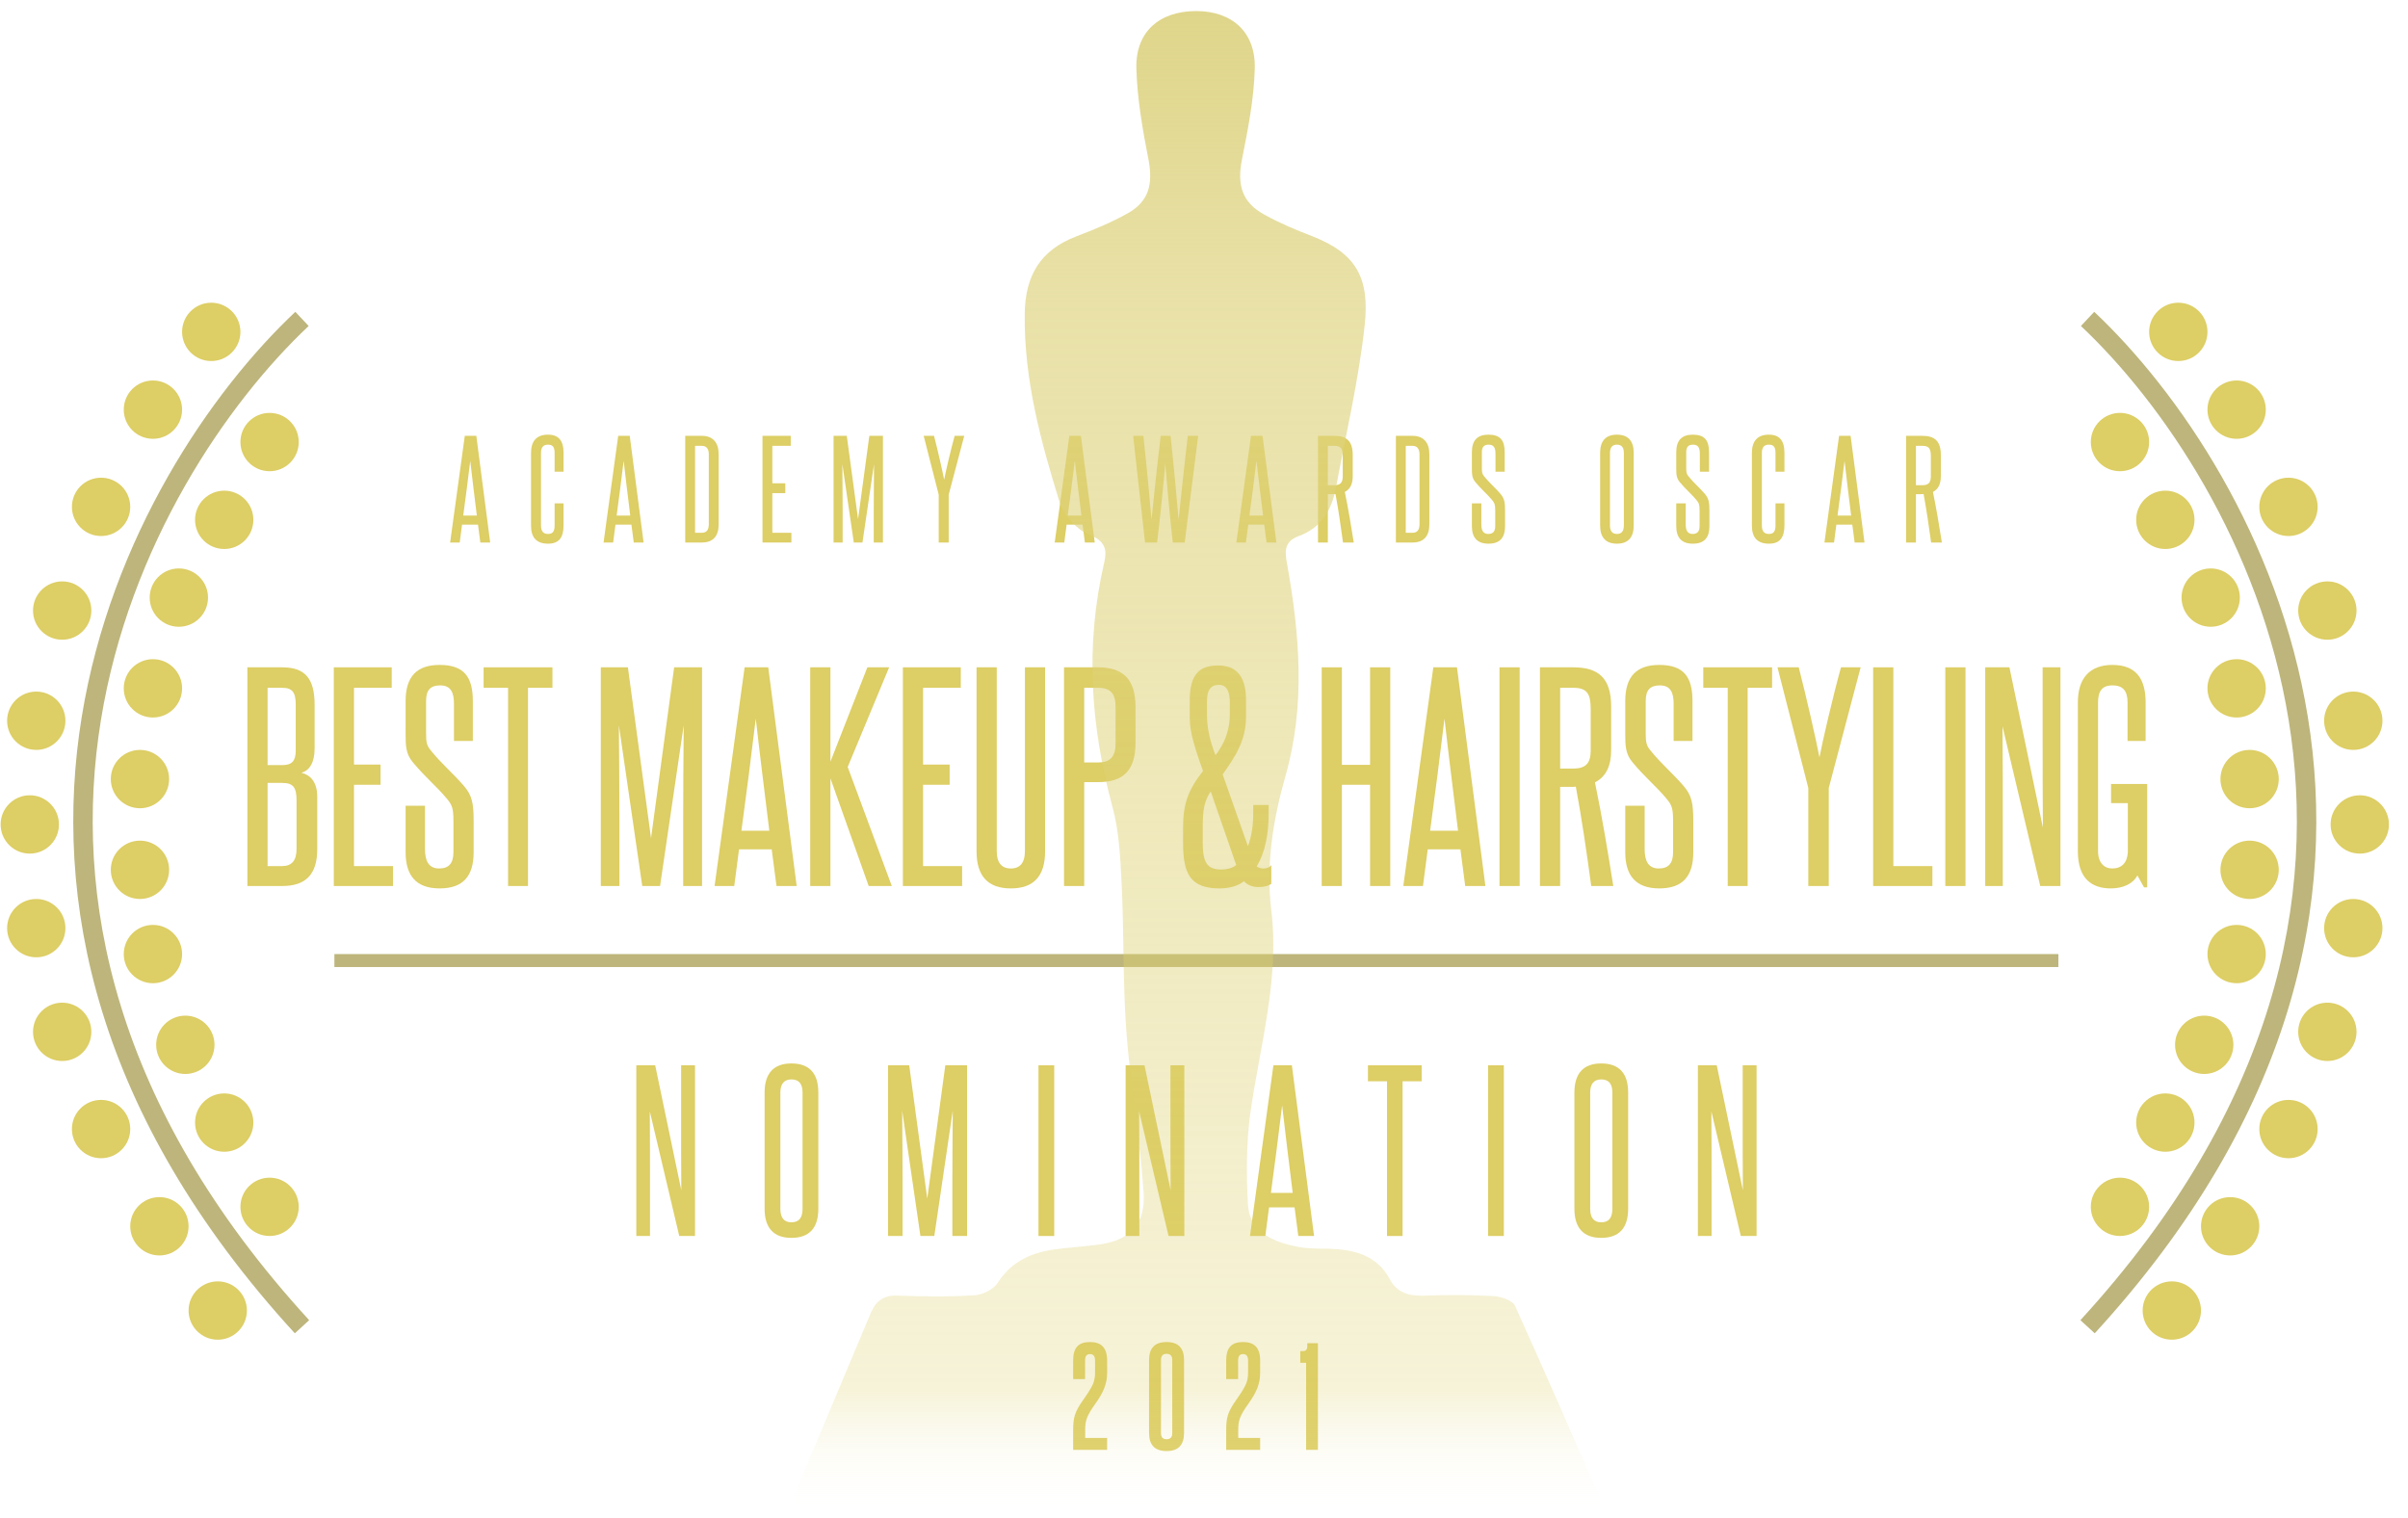 <svg width="257" height="162" viewBox="0 0 257 162" fill="none" xmlns="http://www.w3.org/2000/svg">
<path d="M31.564 80.099C31.564 81.205 31.166 81.658 30.145 81.658H28.557V73.406H30.117C31.166 73.406 31.564 73.859 31.564 75.192V80.099ZM31.649 90.62C31.649 91.84 31.138 92.436 30.117 92.436H28.557V83.559H30.145C31.337 83.559 31.649 84.097 31.649 85.43V90.62ZM30.117 94.562C32.584 94.562 33.861 93.371 33.861 90.62V85.062C33.861 83.388 33.067 82.679 32.159 82.481C33.067 82.226 33.577 81.347 33.577 79.9V75.221C33.577 72.441 32.584 71.222 30.117 71.222H26.402V94.562H30.117Z" fill="#DDCE65"/>
<path d="M41.949 94.562V92.436H37.78V83.757H40.616V81.602H37.78V73.406H41.807V71.222H35.625V94.562H41.949Z" fill="#DDCE65"/>
<path d="M48.395 90.961C48.395 92.095 47.941 92.691 46.863 92.691C45.729 92.691 45.36 91.84 45.36 90.649V85.998H43.29V90.961C43.29 93.428 44.396 94.818 46.92 94.818C49.501 94.818 50.55 93.428 50.55 90.961V87.614C50.55 85.742 50.38 84.891 49.529 83.899C48.309 82.481 47.118 81.517 45.984 80.099C45.559 79.588 45.474 79.248 45.474 78.284V74.823C45.474 73.661 45.927 73.15 46.977 73.15C48.139 73.15 48.451 73.944 48.451 75.107V79.078H50.465V74.823C50.465 72.214 49.501 70.966 46.92 70.966C44.481 70.966 43.29 72.214 43.29 74.823V78.312C43.29 79.617 43.318 80.467 44.055 81.347C45.417 82.991 46.551 83.871 47.686 85.232C48.253 85.912 48.395 86.253 48.395 87.642V90.961Z" fill="#DDCE65"/>
<path d="M56.352 94.562V73.406H58.961V71.222H51.615V73.406H54.225V94.562H56.352Z" fill="#DDCE65"/>
<path d="M74.928 94.562V71.222H71.95L69.483 89.458L67.015 71.222H64.122V94.562H66.108V87.501C66.108 84.126 66.079 80.779 66.051 77.404L68.547 94.562H70.447L72.971 77.404C72.942 80.779 72.914 84.126 72.914 87.501V94.562H74.928Z" fill="#DDCE65"/>
<path d="M85.029 94.562L81.994 71.222H79.47L76.266 94.562H78.364L78.875 90.649H82.363L82.874 94.562H85.029ZM82.108 88.663H79.13C79.669 84.693 80.179 80.722 80.662 76.695C81.115 80.722 81.626 84.693 82.108 88.663Z" fill="#DDCE65"/>
<path d="M95.181 94.562L90.473 81.857L94.897 71.222H92.572L88.63 81.29V71.222H86.474V94.562H88.63V83.076L92.714 94.562H95.181Z" fill="#DDCE65"/>
<path d="M102.686 94.562V92.436H98.517V83.757H101.353V81.602H98.517V73.406H102.544V71.222H96.362V94.562H102.686Z" fill="#DDCE65"/>
<path d="M109.387 90.847C109.387 92.067 108.876 92.691 107.884 92.691C106.891 92.691 106.381 92.067 106.381 90.847V71.222H104.225V90.847C104.225 93.513 105.445 94.818 107.884 94.818C110.323 94.818 111.542 93.513 111.542 90.847V71.222H109.387V90.847Z" fill="#DDCE65"/>
<path d="M119.063 79.333C119.063 80.779 118.467 81.375 117.219 81.375H115.716V73.406H117.191C118.552 73.406 119.063 74.058 119.063 75.448V79.333ZM115.716 94.562V83.474H117.219C119.914 83.474 121.19 82.197 121.19 79.276V75.448C121.19 72.555 119.914 71.222 117.191 71.222H113.561V94.562H115.716Z" fill="#DDCE65"/>
<path d="M135.682 92.322C135.512 92.577 135.2 92.691 134.832 92.691C134.52 92.691 134.264 92.577 134.123 92.464C135.03 90.989 135.399 88.975 135.399 86.905V85.912H133.754V86.82C133.754 88.011 133.584 89.287 133.187 90.308L130.492 82.651C131.995 80.552 132.988 78.907 132.988 76.412V74.767C132.988 72.555 132.251 71.023 130.01 71.023C127.883 71.023 126.976 72.101 126.976 74.823V76.242C126.976 77.631 127.061 78.596 128.394 82.282C126.805 84.324 126.267 85.771 126.267 88.352V89.968C126.267 93.201 127.004 94.818 130.152 94.818C131.201 94.818 132.137 94.562 132.761 94.052C133.102 94.421 133.612 94.676 134.293 94.676C135.002 94.676 135.37 94.534 135.682 94.336V92.322ZM131.939 92.322C131.57 92.634 130.974 92.804 130.322 92.804C128.819 92.804 128.365 92.01 128.365 89.94V88.266C128.365 86.338 128.535 85.516 129.216 84.466L131.939 92.322ZM128.819 76.355V74.88C128.819 73.661 129.188 73.094 130.095 73.094C130.974 73.094 131.258 73.888 131.258 74.994V76.185C131.258 78.142 130.577 79.475 129.727 80.609C129.188 79.219 128.819 77.773 128.819 76.355Z" fill="#DDCE65"/>
<path d="M148.38 94.562V71.222H146.225V81.63H143.218V71.222H141.063V94.562H143.218V83.757H146.225V94.562H148.38Z" fill="#DDCE65"/>
<path d="M158.534 94.562L155.499 71.222H152.975L149.77 94.562H151.869L152.38 90.649H155.868L156.379 94.562H158.534ZM155.613 88.663H152.635C153.174 84.693 153.684 80.722 154.166 76.695C154.62 80.722 155.131 84.693 155.613 88.663Z" fill="#DDCE65"/>
<path d="M162.191 94.562V71.222H160.036V94.562H162.191Z" fill="#DDCE65"/>
<path d="M172.183 94.562C171.615 90.961 170.992 87.189 170.226 83.502C171.389 82.906 171.956 81.772 171.956 80.07V75.419C171.956 72.356 170.594 71.222 167.9 71.222H164.355V94.562H166.511V83.984H167.673C167.843 83.984 168.014 83.984 168.184 83.956C168.836 87.472 169.347 90.989 169.829 94.562H172.183ZM169.772 80.099C169.772 81.432 169.262 82.027 167.929 82.027H166.511V73.406H167.9C169.403 73.406 169.772 74.058 169.772 75.703V80.099Z" fill="#DDCE65"/>
<path d="M178.565 90.961C178.565 92.095 178.112 92.691 177.034 92.691C175.899 92.691 175.531 91.84 175.531 90.649V85.998H173.46V90.961C173.46 93.428 174.567 94.818 177.091 94.818C179.671 94.818 180.721 93.428 180.721 90.961V87.614C180.721 85.742 180.551 84.891 179.7 83.899C178.48 82.481 177.289 81.517 176.155 80.099C175.729 79.588 175.644 79.248 175.644 78.284V74.823C175.644 73.661 176.098 73.15 177.147 73.15C178.31 73.15 178.622 73.944 178.622 75.107V79.078H180.636V74.823C180.636 72.214 179.671 70.966 177.091 70.966C174.652 70.966 173.46 72.214 173.46 74.823V78.312C173.46 79.617 173.489 80.467 174.226 81.347C175.587 82.991 176.722 83.871 177.856 85.232C178.424 85.912 178.565 86.253 178.565 87.642V90.961Z" fill="#DDCE65"/>
<path d="M186.523 94.562V73.406H189.132V71.222H181.786V73.406H184.395V94.562H186.523Z" fill="#DDCE65"/>
<path d="M195.18 94.562V84.097L198.583 71.222H196.484C195.633 74.285 194.499 79.163 194.187 80.836C193.875 79.163 192.769 74.285 191.975 71.222H189.706L192.996 84.097V94.562H195.18Z" fill="#DDCE65"/>
<path d="M206.241 94.562V92.436H202.072V71.222H199.917V94.562H206.241Z" fill="#DDCE65"/>
<path d="M209.773 94.562V71.222H207.617V94.562H209.773Z" fill="#DDCE65"/>
<path d="M219.906 94.562V71.222H218.006V78.879C218.006 81.999 218.006 85.147 218.034 88.323L214.461 71.222H211.88V94.562H213.752V87.869C213.752 84.409 213.752 80.978 213.723 77.518L217.751 94.562H219.906Z" fill="#DDCE65"/>
<path d="M229.167 94.704V83.672H225.31V85.714H227.097V91.017C227.011 92.095 226.444 92.691 225.423 92.691C224.572 92.691 223.92 92.067 223.92 90.847V74.965C223.92 73.774 224.346 73.15 225.452 73.15C226.614 73.15 227.068 73.774 227.068 74.965V79.078H228.997V74.965C228.997 72.413 227.947 70.966 225.452 70.966C223.013 70.966 221.765 72.413 221.765 74.965V90.847C221.765 93.797 223.268 94.818 225.281 94.818C226.558 94.818 227.664 94.336 228.118 93.428L228.827 94.704H229.167Z" fill="#DDCE65"/>
<path d="M74.177 131.915V113.698H72.694V119.675C72.694 122.11 72.694 124.567 72.716 127.046L69.927 113.698H67.913V131.915H69.374V126.692C69.374 123.991 69.374 121.313 69.352 118.612L72.495 131.915H74.177Z" fill="#DDCE65"/>
<path d="M81.605 129.016C81.605 131.03 82.556 132.115 84.46 132.115C86.408 132.115 87.338 131.03 87.338 129.016V116.598C87.338 114.584 86.408 113.499 84.46 113.499C82.556 113.499 81.605 114.584 81.605 116.598V129.016ZM85.655 129.016C85.655 129.968 85.279 130.455 84.46 130.455C83.685 130.455 83.287 129.968 83.287 129.016V116.598C83.287 115.69 83.685 115.203 84.46 115.203C85.279 115.203 85.655 115.69 85.655 116.598V129.016Z" fill="#DDCE65"/>
<path d="M103.215 131.915V113.698H100.891L98.965 127.931L97.039 113.698H94.781V131.915H96.331V126.404C96.331 123.77 96.309 121.158 96.287 118.524L98.234 131.915H99.717L101.687 118.524C101.665 121.158 101.643 123.77 101.643 126.404V131.915H103.215Z" fill="#DDCE65"/>
<path d="M112.515 131.915V113.698H110.833V131.915H112.515Z" fill="#DDCE65"/>
<path d="M126.401 131.915V113.698H124.918V119.675C124.918 122.11 124.918 124.567 124.94 127.046L122.151 113.698H120.136V131.915H121.597V126.692C121.597 123.991 121.597 121.313 121.575 118.612L124.718 131.915H126.401Z" fill="#DDCE65"/>
<path d="M140.247 131.915L137.879 113.698H135.909L133.407 131.915H135.045L135.444 128.861H138.166L138.565 131.915H140.247ZM137.967 127.311H135.643C136.063 124.212 136.462 121.114 136.838 117.97C137.192 121.114 137.591 124.212 137.967 127.311Z" fill="#DDCE65"/>
<path d="M149.694 131.915V115.403H151.731V113.698H145.998V115.403H148.034V131.915H149.694Z" fill="#DDCE65"/>
<path d="M160.502 131.915V113.698H158.82V131.915H160.502Z" fill="#DDCE65"/>
<path d="M168.034 129.016C168.034 131.03 168.986 132.115 170.89 132.115C172.838 132.115 173.767 131.03 173.767 129.016V116.598C173.767 114.584 172.838 113.499 170.89 113.499C168.986 113.499 168.034 114.584 168.034 116.598V129.016ZM172.085 129.016C172.085 129.968 171.709 130.455 170.89 130.455C170.115 130.455 169.717 129.968 169.717 129.016V116.598C169.717 115.69 170.115 115.203 170.89 115.203C171.709 115.203 172.085 115.69 172.085 116.598V129.016Z" fill="#DDCE65"/>
<path d="M187.475 131.915V113.698H185.992V119.675C185.992 122.11 185.992 124.567 186.014 127.046L183.225 113.698H181.211V131.915H182.672V126.692C182.672 123.991 182.672 121.313 182.65 118.612L185.793 131.915H187.475Z" fill="#DDCE65"/>
<path d="M52.317 57.901L50.837 46.515H49.606L48.042 57.901H49.066L49.315 55.992H51.017L51.266 57.901H52.317ZM50.892 55.024H49.44C49.703 53.087 49.952 51.15 50.187 49.185C50.408 51.15 50.657 53.087 50.892 55.024Z" fill="#DDCE65"/>
<path d="M59.193 56.089C59.193 56.698 58.999 56.988 58.487 56.988C57.989 56.988 57.74 56.698 57.74 56.089V48.342C57.74 47.747 57.975 47.456 58.487 47.456C59.013 47.456 59.193 47.733 59.193 48.342V50.348H60.147V48.328C60.147 47.014 59.608 46.391 58.487 46.391C57.297 46.391 56.675 47.041 56.675 48.355V56.103C56.675 57.403 57.297 58.026 58.487 58.026C59.635 58.026 60.147 57.403 60.147 56.075V53.723H59.193V56.089Z" fill="#DDCE65"/>
<path d="M68.691 57.901L67.211 46.515H65.98L64.416 57.901H65.44L65.689 55.992H67.391L67.64 57.901H68.691ZM67.266 55.024H65.814C66.076 53.087 66.326 51.15 66.561 49.185C66.782 51.15 67.031 53.087 67.266 55.024Z" fill="#DDCE65"/>
<path d="M75.649 55.964C75.649 56.559 75.4 56.864 74.902 56.864H74.183V47.581H74.902C75.4 47.581 75.649 47.913 75.649 48.48V55.964ZM74.902 57.901C76.092 57.901 76.701 57.237 76.701 55.964V48.466C76.701 47.249 76.092 46.515 74.902 46.515H73.132V57.901H74.902Z" fill="#DDCE65"/>
<path d="M84.464 57.901V56.864H82.431V52.63H83.814V51.579H82.431V47.581H84.395V46.515H81.379V57.901H84.464Z" fill="#DDCE65"/>
<path d="M94.235 57.901V46.515H92.782L91.579 55.411L90.375 46.515H88.964V57.901H89.933V54.456C89.933 52.81 89.919 51.178 89.905 49.531L91.122 57.901H92.049L93.281 49.531C93.267 51.178 93.253 52.81 93.253 54.456V57.901H94.235Z" fill="#DDCE65"/>
<path d="M101.252 57.901V52.796L102.912 46.515H101.888C101.473 48.01 100.92 50.389 100.767 51.205C100.615 50.389 100.076 48.01 99.688 46.515H98.582L100.186 52.796V57.901H101.252Z" fill="#DDCE65"/>
<path d="M116.84 57.901L115.36 46.515H114.128L112.565 57.901H113.589L113.838 55.992H115.539L115.788 57.901H116.84ZM115.415 55.024H113.962C114.225 53.087 114.474 51.15 114.709 49.185C114.931 51.15 115.18 53.087 115.415 55.024Z" fill="#DDCE65"/>
<path d="M126.44 57.901L127.879 46.515H126.772C126.427 49.338 125.901 54.346 125.79 55.466C125.707 54.346 125.237 49.338 124.932 46.515H123.881C123.535 49.338 122.996 54.346 122.899 55.466C122.816 54.346 122.345 49.338 122.027 46.515H120.934L122.207 57.901H123.494C123.812 55.466 124.296 50.431 124.365 49.462C124.434 50.431 124.877 55.453 125.168 57.901H126.44Z" fill="#DDCE65"/>
<path d="M136.226 57.901L134.746 46.515H133.515L131.952 57.901H132.975L133.224 55.992H134.926L135.175 57.901H136.226ZM134.802 55.024H133.349C133.612 53.087 133.861 51.15 134.096 49.185C134.317 51.15 134.566 53.087 134.802 55.024Z" fill="#DDCE65"/>
<path d="M144.485 57.901C144.208 56.144 143.904 54.304 143.53 52.506C144.098 52.215 144.374 51.662 144.374 50.832V48.563C144.374 47.069 143.71 46.515 142.396 46.515H140.667V57.901H141.718V52.741H142.285C142.368 52.741 142.451 52.741 142.534 52.727C142.853 54.443 143.102 56.158 143.337 57.901H144.485ZM143.309 50.846C143.309 51.496 143.06 51.786 142.41 51.786H141.718V47.581H142.396C143.129 47.581 143.309 47.899 143.309 48.701V50.846Z" fill="#DDCE65"/>
<path d="M151.5 55.964C151.5 56.559 151.251 56.864 150.753 56.864H150.033V47.581H150.753C151.251 47.581 151.5 47.913 151.5 48.48V55.964ZM150.753 57.901C151.943 57.901 152.551 57.237 152.551 55.964V48.466C152.551 47.249 151.943 46.515 150.753 46.515H148.982V57.901H150.753Z" fill="#DDCE65"/>
<path d="M159.582 56.144C159.582 56.698 159.36 56.988 158.835 56.988C158.281 56.988 158.101 56.573 158.101 55.992V53.723H157.091V56.144C157.091 57.348 157.631 58.026 158.862 58.026C160.121 58.026 160.633 57.348 160.633 56.144V54.512C160.633 53.599 160.55 53.184 160.135 52.699C159.54 52.008 158.959 51.537 158.406 50.846C158.198 50.597 158.157 50.431 158.157 49.96V48.272C158.157 47.705 158.378 47.456 158.89 47.456C159.457 47.456 159.609 47.843 159.609 48.411V50.348H160.592V48.272C160.592 47 160.121 46.391 158.862 46.391C157.672 46.391 157.091 47 157.091 48.272V49.974C157.091 50.61 157.105 51.026 157.465 51.454C158.129 52.257 158.682 52.686 159.236 53.35C159.512 53.682 159.582 53.848 159.582 54.526V56.144Z" fill="#DDCE65"/>
<path d="M170.778 56.089C170.778 57.348 171.373 58.026 172.563 58.026C173.78 58.026 174.361 57.348 174.361 56.089V48.328C174.361 47.069 173.78 46.391 172.563 46.391C171.373 46.391 170.778 47.069 170.778 48.328V56.089ZM173.31 56.089C173.31 56.684 173.074 56.988 172.563 56.988C172.078 56.988 171.829 56.684 171.829 56.089V48.328C171.829 47.761 172.078 47.456 172.563 47.456C173.074 47.456 173.31 47.761 173.31 48.328V56.089Z" fill="#DDCE65"/>
<path d="M181.393 56.144C181.393 56.698 181.172 56.988 180.646 56.988C180.093 56.988 179.913 56.573 179.913 55.992V53.723H178.903V56.144C178.903 57.348 179.442 58.026 180.674 58.026C181.933 58.026 182.444 57.348 182.444 56.144V54.512C182.444 53.599 182.361 53.184 181.946 52.699C181.351 52.008 180.77 51.537 180.217 50.846C180.01 50.597 179.968 50.431 179.968 49.96V48.272C179.968 47.705 180.189 47.456 180.701 47.456C181.268 47.456 181.421 47.843 181.421 48.411V50.348H182.403V48.272C182.403 47 181.933 46.391 180.674 46.391C179.484 46.391 178.903 47 178.903 48.272V49.974C178.903 50.61 178.917 51.026 179.276 51.454C179.94 52.257 180.494 52.686 181.047 53.35C181.324 53.682 181.393 53.848 181.393 54.526V56.144Z" fill="#DDCE65"/>
<path d="M189.494 56.089C189.494 56.698 189.3 56.988 188.788 56.988C188.29 56.988 188.041 56.698 188.041 56.089V48.342C188.041 47.747 188.277 47.456 188.788 47.456C189.314 47.456 189.494 47.733 189.494 48.342V50.348H190.449V48.328C190.449 47.014 189.909 46.391 188.788 46.391C187.599 46.391 186.976 47.041 186.976 48.355V56.103C186.976 57.403 187.599 58.026 188.788 58.026C189.937 58.026 190.449 57.403 190.449 56.075V53.723H189.494V56.089Z" fill="#DDCE65"/>
<path d="M198.993 57.901L197.512 46.515H196.281L194.718 57.901H195.742L195.991 55.992H197.692L197.941 57.901H198.993ZM197.568 55.024H196.115C196.378 53.087 196.627 51.15 196.862 49.185C197.084 51.15 197.333 53.087 197.568 55.024Z" fill="#DDCE65"/>
<path d="M207.251 57.901C206.975 56.144 206.67 54.304 206.297 52.506C206.864 52.215 207.141 51.662 207.141 50.832V48.563C207.141 47.069 206.477 46.515 205.162 46.515H203.433V57.901H204.484V52.741H205.052C205.135 52.741 205.218 52.741 205.301 52.727C205.619 54.443 205.868 56.158 206.103 57.901H207.251ZM206.075 50.846C206.075 51.496 205.826 51.786 205.176 51.786H204.484V47.581H205.162C205.895 47.581 206.075 47.899 206.075 48.701V50.846Z" fill="#DDCE65"/>
<path d="M118.16 154.742V153.47H115.822V152.667C115.822 151.63 115.932 151.173 116.97 149.72C117.759 148.614 118.16 147.673 118.16 146.538V145.21C118.16 143.855 117.551 143.232 116.334 143.232C115.116 143.232 114.535 143.813 114.535 145.21V147.189H115.808V145.197C115.808 144.74 115.974 144.519 116.334 144.519C116.693 144.519 116.873 144.754 116.873 145.197V146.414C116.873 147.479 116.666 147.894 115.6 149.416C114.687 150.716 114.535 151.311 114.535 152.667V154.742H118.16Z" fill="#DDCE65"/>
<path d="M122.636 152.93C122.636 154.189 123.217 154.867 124.504 154.867C125.79 154.867 126.371 154.189 126.371 152.93V145.169C126.371 143.91 125.79 143.232 124.504 143.232C123.217 143.232 122.636 143.91 122.636 145.169V152.93ZM125.112 152.958C125.112 153.387 124.905 153.608 124.504 153.608C124.102 153.608 123.909 153.387 123.909 152.958V145.141C123.909 144.712 124.102 144.491 124.504 144.491C124.905 144.491 125.112 144.712 125.112 145.141V152.958Z" fill="#DDCE65"/>
<path d="M134.493 154.742V153.47H132.155V152.667C132.155 151.63 132.266 151.173 133.303 149.72C134.092 148.614 134.493 147.673 134.493 146.538V145.21C134.493 143.855 133.884 143.232 132.667 143.232C131.449 143.232 130.868 143.813 130.868 145.21V147.189H132.141V145.197C132.141 144.74 132.307 144.519 132.667 144.519C133.027 144.519 133.206 144.754 133.206 145.197V146.414C133.206 147.479 132.999 147.894 131.934 149.416C131.021 150.716 130.868 151.311 130.868 152.667V154.742H134.493Z" fill="#DDCE65"/>
<path d="M140.657 154.742V143.357H139.523V143.661C139.523 144.034 139.384 144.2 139.066 144.2H138.775V145.446H139.398V154.742H140.657Z" fill="#DDCE65"/>
<path fill-rule="evenodd" clip-rule="evenodd" d="M219.688 103.209H35.69V101.826H219.688V103.209Z" fill="#BDB57B"/>
<path fill-rule="evenodd" clip-rule="evenodd" d="M8.717 76.55C11.847 57.243 22.567 41.707 31.52 33.281L32.942 34.792C24.256 42.968 13.809 58.109 10.765 76.882C7.731 95.597 12.036 118.021 32.996 140.899L31.466 142.301C10.092 118.971 5.578 95.914 8.717 76.55Z" fill="#BDB57B"/>
<path d="M25.66 35.42C25.66 37.139 24.266 38.533 22.547 38.533C20.828 38.533 19.434 37.139 19.434 35.42C19.434 33.701 20.828 32.308 22.547 32.308C24.266 32.308 25.66 33.701 25.66 35.42Z" fill="#DDCE65"/>
<path d="M19.434 43.721C19.434 45.44 18.041 46.834 16.322 46.834C14.603 46.834 13.209 45.44 13.209 43.721C13.209 42.002 14.603 40.608 16.322 40.608C18.041 40.608 19.434 42.002 19.434 43.721Z" fill="#DDCE65"/>
<path d="M13.901 54.097C13.901 55.816 12.507 57.209 10.788 57.209C9.069 57.209 7.675 55.816 7.675 54.097C7.675 52.378 9.069 50.984 10.788 50.984C12.507 50.984 13.901 52.378 13.901 54.097Z" fill="#DDCE65"/>
<path d="M9.75 65.164C9.75 66.883 8.356 68.277 6.637 68.277C4.918 68.277 3.524 66.883 3.524 65.164C3.524 63.445 4.918 62.051 6.637 62.051C8.356 62.051 9.75 63.445 9.75 65.164Z" fill="#DDCE65"/>
<path d="M6.983 76.924C6.983 78.643 5.59 80.036 3.871 80.036C2.151 80.036 0.758 78.643 0.758 76.924C0.758 75.204 2.151 73.811 3.871 73.811C5.59 73.811 6.983 75.204 6.983 76.924Z" fill="#DDCE65"/>
<path d="M6.292 87.991C6.292 89.71 4.898 91.104 3.179 91.104C1.46 91.104 0.066 89.71 0.066 87.991C0.066 86.272 1.46 84.878 3.179 84.878C4.898 84.878 6.292 86.272 6.292 87.991Z" fill="#DDCE65"/>
<path d="M6.983 99.059C6.983 100.778 5.59 102.171 3.871 102.171C2.151 102.171 0.758 100.778 0.758 99.059C0.758 97.34 2.151 95.946 3.871 95.946C5.59 95.946 6.983 97.34 6.983 99.059Z" fill="#DDCE65"/>
<path d="M9.75 110.126C9.75 111.845 8.356 113.239 6.637 113.239C4.918 113.239 3.524 111.845 3.524 110.126C3.524 108.407 4.918 107.013 6.637 107.013C8.356 107.013 9.75 108.407 9.75 110.126Z" fill="#DDCE65"/>
<path d="M13.901 120.502C13.901 122.221 12.507 123.615 10.788 123.615C9.069 123.615 7.675 122.221 7.675 120.502C7.675 118.783 9.069 117.389 10.788 117.389C12.507 117.389 13.901 118.783 13.901 120.502Z" fill="#DDCE65"/>
<path d="M20.126 130.878C20.126 132.597 18.733 133.991 17.014 133.991C15.294 133.991 13.901 132.597 13.901 130.878C13.901 129.159 15.294 127.765 17.014 127.765C18.733 127.765 20.126 129.159 20.126 130.878Z" fill="#DDCE65"/>
<path d="M26.352 139.87C26.352 141.589 24.958 142.983 23.239 142.983C21.52 142.983 20.127 141.589 20.127 139.87C20.127 138.151 21.52 136.758 23.239 136.758C24.958 136.758 26.352 138.151 26.352 139.87Z" fill="#DDCE65"/>
<path d="M31.885 128.803C31.885 130.522 30.491 131.915 28.772 131.915C27.053 131.915 25.66 130.522 25.66 128.803C25.66 127.084 27.053 125.69 28.772 125.69C30.491 125.69 31.885 127.084 31.885 128.803Z" fill="#DDCE65"/>
<path d="M27.043 119.81C27.043 121.529 25.65 122.923 23.931 122.923C22.212 122.923 20.818 121.529 20.818 119.81C20.818 118.091 22.212 116.698 23.931 116.698C25.65 116.698 27.043 118.091 27.043 119.81Z" fill="#DDCE65"/>
<path d="M22.893 111.51C22.893 113.229 21.499 114.622 19.78 114.622C18.061 114.622 16.668 113.229 16.668 111.51C16.668 109.791 18.061 108.397 19.78 108.397C21.499 108.397 22.893 109.791 22.893 111.51Z" fill="#DDCE65"/>
<path d="M19.434 101.826C19.434 103.545 18.041 104.938 16.322 104.938C14.603 104.938 13.209 103.545 13.209 101.826C13.209 100.106 14.603 98.713 16.322 98.713C18.041 98.713 19.434 100.106 19.434 101.826Z" fill="#DDCE65"/>
<path d="M18.051 92.833C18.051 94.552 16.657 95.946 14.938 95.946C13.219 95.946 11.825 94.552 11.825 92.833C11.825 91.114 13.219 89.72 14.938 89.72C16.657 89.72 18.051 91.114 18.051 92.833Z" fill="#DDCE65"/>
<path d="M18.051 83.149C18.051 84.868 16.657 86.262 14.938 86.262C13.219 86.262 11.825 84.868 11.825 83.149C11.825 81.43 13.219 80.036 14.938 80.036C16.657 80.036 18.051 81.43 18.051 83.149Z" fill="#DDCE65"/>
<path d="M19.434 73.465C19.434 75.184 18.041 76.578 16.322 76.578C14.603 76.578 13.209 75.184 13.209 73.465C13.209 71.746 14.603 70.352 16.322 70.352C18.041 70.352 19.434 71.746 19.434 73.465Z" fill="#DDCE65"/>
<path d="M22.201 63.781C22.201 65.5 20.808 66.894 19.088 66.894C17.369 66.894 15.976 65.5 15.976 63.781C15.976 62.062 17.369 60.668 19.088 60.668C20.808 60.668 22.201 62.062 22.201 63.781Z" fill="#DDCE65"/>
<path d="M27.043 55.48C27.043 57.199 25.65 58.593 23.931 58.593C22.212 58.593 20.818 57.199 20.818 55.48C20.818 53.761 22.212 52.367 23.931 52.367C25.65 52.367 27.043 53.761 27.043 55.48Z" fill="#DDCE65"/>
<path d="M31.885 47.179C31.885 48.899 30.491 50.292 28.772 50.292C27.053 50.292 25.66 48.899 25.66 47.179C25.66 45.46 27.053 44.067 28.772 44.067C30.491 44.067 31.885 45.46 31.885 47.179Z" fill="#DDCE65"/>
<path fill-rule="evenodd" clip-rule="evenodd" d="M246.315 76.55C243.185 57.243 232.465 41.707 223.512 33.281L222.09 34.792C230.776 42.968 241.223 58.109 244.267 76.882C247.301 95.597 242.996 118.021 222.036 140.899L223.566 142.3C244.94 118.971 249.455 95.914 246.315 76.55Z" fill="#BDB57B"/>
<path d="M229.372 35.42C229.372 37.139 230.766 38.533 232.485 38.533C234.204 38.533 235.598 37.139 235.598 35.42C235.598 33.701 234.204 32.307 232.485 32.307C230.766 32.307 229.372 33.701 229.372 35.42Z" fill="#DDCE65"/>
<path d="M235.597 43.721C235.597 45.44 236.991 46.834 238.71 46.834C240.429 46.834 241.823 45.44 241.823 43.721C241.823 42.002 240.429 40.608 238.71 40.608C236.991 40.608 235.597 42.002 235.597 43.721Z" fill="#DDCE65"/>
<path d="M241.131 54.097C241.131 55.816 242.525 57.209 244.244 57.209C245.963 57.209 247.357 55.816 247.357 54.097C247.357 52.377 245.963 50.984 244.244 50.984C242.525 50.984 241.131 52.377 241.131 54.097Z" fill="#DDCE65"/>
<path d="M245.282 65.164C245.282 66.883 246.675 68.277 248.395 68.277C250.114 68.277 251.507 66.883 251.507 65.164C251.507 63.445 250.114 62.051 248.395 62.051C246.675 62.051 245.282 63.445 245.282 65.164Z" fill="#DDCE65"/>
<path d="M248.048 76.924C248.048 78.643 249.442 80.036 251.161 80.036C252.88 80.036 254.274 78.643 254.274 76.924C254.274 75.204 252.88 73.811 251.161 73.811C249.442 73.811 248.048 75.204 248.048 76.924Z" fill="#DDCE65"/>
<path d="M248.74 87.991C248.74 89.71 250.134 91.104 251.853 91.104C253.572 91.104 254.966 89.71 254.966 87.991C254.966 86.272 253.572 84.878 251.853 84.878C250.134 84.878 248.74 86.272 248.74 87.991Z" fill="#DDCE65"/>
<path d="M248.048 99.058C248.048 100.778 249.442 102.171 251.161 102.171C252.88 102.171 254.274 100.778 254.274 99.058C254.274 97.339 252.88 95.946 251.161 95.946C249.442 95.946 248.048 97.339 248.048 99.058Z" fill="#DDCE65"/>
<path d="M245.282 110.126C245.282 111.845 246.675 113.239 248.395 113.239C250.114 113.239 251.507 111.845 251.507 110.126C251.507 108.407 250.114 107.013 248.395 107.013C246.675 107.013 245.282 108.407 245.282 110.126Z" fill="#DDCE65"/>
<path d="M241.131 120.502C241.131 122.221 242.525 123.615 244.244 123.615C245.963 123.615 247.357 122.221 247.357 120.502C247.357 118.783 245.963 117.389 244.244 117.389C242.525 117.389 241.131 118.783 241.131 120.502Z" fill="#DDCE65"/>
<path d="M234.906 130.878C234.906 132.597 236.299 133.991 238.019 133.991C239.738 133.991 241.131 132.597 241.131 130.878C241.131 129.159 239.738 127.765 238.019 127.765C236.299 127.765 234.906 129.159 234.906 130.878Z" fill="#DDCE65"/>
<path d="M228.68 139.87C228.68 141.589 230.074 142.983 231.793 142.983C233.512 142.983 234.906 141.589 234.906 139.87C234.906 138.151 233.512 136.758 231.793 136.758C230.074 136.758 228.68 138.151 228.68 139.87Z" fill="#DDCE65"/>
<path d="M223.147 128.803C223.147 130.522 224.54 131.915 226.259 131.915C227.978 131.915 229.372 130.522 229.372 128.803C229.372 127.084 227.978 125.69 226.259 125.69C224.54 125.69 223.147 127.084 223.147 128.803Z" fill="#DDCE65"/>
<path d="M227.988 119.81C227.988 121.529 229.382 122.923 231.101 122.923C232.82 122.923 234.214 121.529 234.214 119.81C234.214 118.091 232.82 116.698 231.101 116.698C229.382 116.698 227.988 118.091 227.988 119.81Z" fill="#DDCE65"/>
<path d="M232.139 111.51C232.139 113.229 233.532 114.622 235.252 114.622C236.971 114.622 238.364 113.229 238.364 111.51C238.364 109.79 236.971 108.397 235.252 108.397C233.532 108.397 232.139 109.79 232.139 111.51Z" fill="#DDCE65"/>
<path d="M235.597 101.825C235.597 103.545 236.991 104.938 238.71 104.938C240.429 104.938 241.823 103.545 241.823 101.825C241.823 100.106 240.429 98.713 238.71 98.713C236.991 98.713 235.597 100.106 235.597 101.825Z" fill="#DDCE65"/>
<path d="M236.982 92.833C236.982 94.552 238.375 95.946 240.094 95.946C241.813 95.946 243.207 94.552 243.207 92.833C243.207 91.114 241.813 89.72 240.094 89.72C238.375 89.72 236.982 91.114 236.982 92.833Z" fill="#DDCE65"/>
<path d="M236.982 83.149C236.982 84.868 238.375 86.262 240.094 86.262C241.813 86.262 243.207 84.868 243.207 83.149C243.207 81.43 241.813 80.036 240.094 80.036C238.375 80.036 236.982 81.43 236.982 83.149Z" fill="#DDCE65"/>
<path d="M235.597 73.465C235.597 75.184 236.991 76.578 238.71 76.578C240.429 76.578 241.823 75.184 241.823 73.465C241.823 71.746 240.429 70.352 238.71 70.352C236.991 70.352 235.597 71.746 235.597 73.465Z" fill="#DDCE65"/>
<path d="M232.831 63.781C232.831 65.5 234.224 66.894 235.943 66.894C237.663 66.894 239.056 65.5 239.056 63.781C239.056 62.062 237.663 60.668 235.943 60.668C234.224 60.668 232.831 62.062 232.831 63.781Z" fill="#DDCE65"/>
<path d="M227.988 55.48C227.988 57.199 229.382 58.593 231.101 58.593C232.82 58.593 234.214 57.199 234.214 55.48C234.214 53.761 232.82 52.367 231.101 52.367C229.382 52.367 227.988 53.761 227.988 55.48Z" fill="#DDCE65"/>
<path d="M223.147 47.179C223.147 48.898 224.54 50.292 226.259 50.292C227.978 50.292 229.372 48.898 229.372 47.179C229.372 45.46 227.978 44.067 226.259 44.067C224.54 44.067 223.147 45.46 223.147 47.179Z" fill="#DDCE65"/>
<g clip-path="url(#clip0_556_4717)">
<path d="M170.333 161.204C141.798 160.839 113.308 162.434 84.457 161.067C84.819 159.928 84.955 159.108 85.272 158.379C87.808 152.319 90.39 146.213 92.926 140.153C93.515 138.786 94.376 138.194 95.871 138.285C98.588 138.376 101.306 138.421 104.023 138.239C104.884 138.194 106.062 137.601 106.514 136.872C108.009 134.548 110.229 133.637 112.765 133.318C114.169 133.136 115.618 133.045 117.023 132.863C120.555 132.452 122.322 130.721 122.05 127.167C121.642 121.38 120.601 115.593 120.193 109.807C119.831 104.567 119.967 99.236 119.695 93.996C119.559 91.353 119.423 88.665 118.744 86.159C116.388 77.501 115.8 68.889 117.838 60.095C118.2 58.592 117.928 57.726 116.207 57.043C114.939 56.541 113.58 55.038 113.127 53.716C111.089 47.155 109.277 40.502 109.368 33.486C109.413 29.43 111.044 26.696 114.848 25.238C116.751 24.509 118.653 23.735 120.42 22.732C122.639 21.456 123.047 19.634 122.594 17.128C121.96 13.893 121.371 10.566 121.28 7.286C121.19 3.367 123.771 1.18 127.667 1.18C131.516 1.18 134.053 3.458 133.917 7.377C133.826 10.612 133.192 13.802 132.558 16.991C132.015 19.679 132.513 21.593 134.959 22.915C136.589 23.826 138.356 24.555 140.122 25.238C144.742 27.061 146.192 29.658 145.648 34.716C145.014 40.548 143.655 46.335 142.568 52.122C142.115 54.491 140.983 56.359 138.582 57.225C137.133 57.772 137.088 58.728 137.359 60.141C138.718 67.705 139.352 75.314 137.178 82.878C135.865 87.525 135.095 92.219 135.683 97.185C136.589 104.567 134.415 111.766 133.419 119.011C133.011 122.155 133.011 125.39 133.192 128.534C133.328 131.04 135.14 132.452 138.628 133.09C139.669 133.273 140.711 133.273 141.798 133.273C144.47 133.364 146.916 133.911 148.32 136.508C149.09 137.966 150.359 138.33 151.944 138.285C154.435 138.194 156.926 138.194 159.417 138.33C160.187 138.376 161.41 138.786 161.682 139.333C164.852 146.35 167.932 153.412 171.012 160.475C170.741 160.748 170.559 160.976 170.333 161.204Z" fill="url(#paint0_linear_556_4717)"/>
</g>
<defs>
<linearGradient id="paint0_linear_556_4717" x1="127.734" y1="1.18" x2="127.734" y2="161.631" gradientUnits="userSpaceOnUse">
<stop stop-color="#DFD58A"/>
<stop offset="0.193" stop-color="#DFD482" stop-opacity="0.7"/>
<stop offset="0.917" stop-color="#DDCE65" stop-opacity="0.25"/>
<stop offset="1" stop-color="white" stop-opacity="0"/>
</linearGradient>
<clipPath id="clip0_556_4717">
<rect width="86.465" height="160.48" fill="white" transform="translate(84.457 1.18)"/>
</clipPath>
</defs>
</svg>
